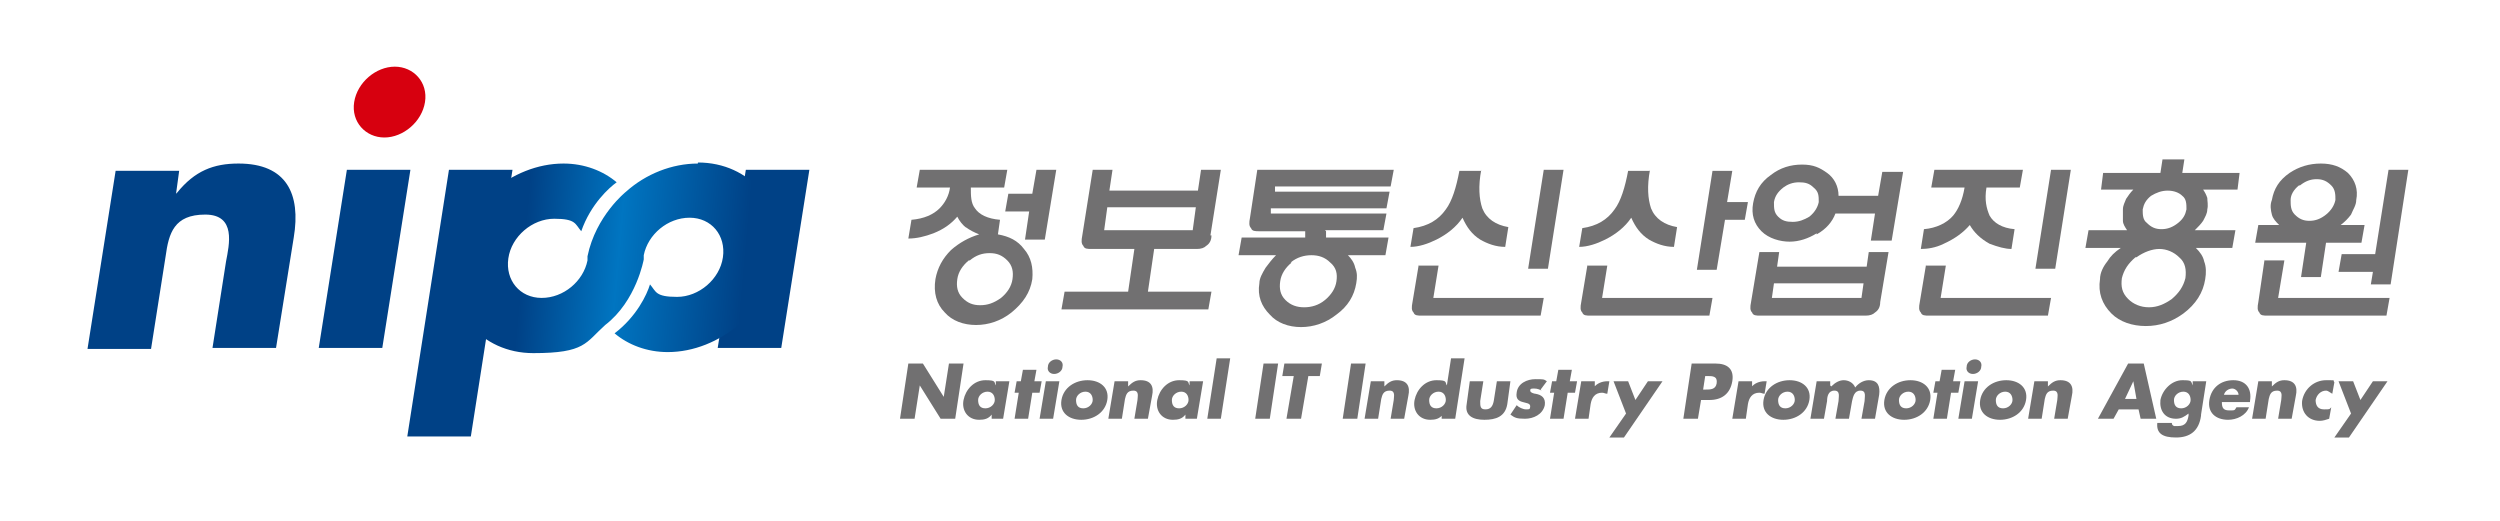 <?xml version="1.0" encoding="UTF-8"?>
<svg width="240" height="50" id="_레이어_1" data-name="레이어 1" xmlns="http://www.w3.org/2000/svg" version="1.1" xmlns:xlink="http://www.w3.org/1999/xlink" viewBox="0 0 240 50">
  <defs>
    <style>
      .cls-1 {
        fill: #717071;
      }

      .cls-1, .cls-2, .cls-3, .cls-4 {
        stroke-width: 0px;
      }

      .cls-2 {
        fill: url(#linear-gradient);
      }

      .cls-3 {
        fill: #004186;
      }

      .cls-4 {
        fill: #d7000f;
      }
    </style>
    <linearGradient id="linear-gradient" x1="44.2" y1="23.5" x2="74.5" y2="26.2" gradientUnits="userSpaceOnUse">
      <stop offset=".2" stop-color="#004186"/>
      <stop offset=".5" stop-color="#0075c1"/>
      <stop offset=".9" stop-color="#004186"/>
    </linearGradient>
  </defs>
  <g>
    <path class="cls-3" d="M17,18.5h0c1.7-2.1,3.5-2.8,5.9-2.8,4.6,0,6,2.9,5.3,7.1l-1.7,10.6h-6.1l1.3-8.3c.3-1.6,1-4.5-2-4.5s-3.5,1.8-3.8,4l-1.4,8.9h-6.1l2.7-17.1h6.1l-.3,2.2Z"/>
    <path class="cls-4" d="M40.8,9.8c-.3,1.9-2.1,3.4-3.9,3.4s-3.2-1.5-2.9-3.4c.3-1.9,2.1-3.4,3.9-3.4s3.2,1.5,2.9,3.4Z"/>
    <path class="cls-3" d="M36.7,33.4h-6.1l2.7-17.1h6.1l-2.7,17.1Z"/>
    <path class="cls-3" d="M45.2,41.9h-6.1l4-25.6h6.1l-4,25.6Z"/>
    <path class="cls-3" d="M75,33.4h-6.1l2.7-17.1h6.1l-2.7,17.1Z"/>
    <path class="cls-2" d="M67,15.7c-2.5,0-5,1-6.9,2.7,0,0-2.9,2.3-3.7,6.2,0,0,0,.1,0,.2,0,0,0,.1,0,.2-.4,2-2.3,3.6-4.4,3.6s-3.5-1.7-3.2-3.8c.3-2.1,2.3-3.8,4.4-3.8s2,.5,2.6,1.2c.9-2.6,2.7-4.2,3.4-4.7-1.3-1.1-3.1-1.8-5.1-1.8-5,0-9.8,4.1-10.6,9.1-.8,5,2.7,9.1,7.7,9.1s5-1,6.9-2.7c3-2.3,3.7-6.3,3.7-6.3,0,0,0-.1,0-.2,0,0,0-.1,0-.2.4-2,2.3-3.6,4.4-3.6s3.5,1.7,3.2,3.8c-.3,2.1-2.3,3.8-4.4,3.8s-2-.5-2.6-1.2c-.3,1-1.3,3.1-3.4,4.7,1.3,1.1,3.1,1.8,5.1,1.8,5,0,9.8-4.1,10.6-9.1.8-5-2.7-9.1-7.7-9.1Z"/>
  </g>
  <g>
    <g>
      <path class="cls-1" d="M87.2,34.9h1.4l2,3.2h0l.5-3.2h1.4l-.8,5.3h-1.4l-2-3.2h0l-.5,3.2h-1.4l.8-5.3Z"/>
      <path class="cls-1" d="M96.5,40.2h-1.3v-.4c0,0,0,0,0,0-.3.4-.7.5-1.2.5-1.1,0-1.7-.9-1.5-1.9.2-1,1-1.9,2.1-1.9s.8.2,1,.5v-.4h1.3l-.6,3.6ZM93.9,38.4c0,.5.2.8.7.8s.9-.4.9-.8c0-.4-.2-.8-.7-.8s-.9.4-.9.8Z"/>
      <path class="cls-1" d="M98.7,40.2h-1.3l.4-2.5h-.4l.2-1.1h.4l.2-1.1h1.3l-.2,1.1h.7l-.2,1.1h-.7l-.4,2.5Z"/>
      <path class="cls-1" d="M101.1,40.2h-1.3l.6-3.6h1.3l-.6,3.6ZM102,35.2c0,.4-.4.7-.8.7s-.7-.3-.6-.7c0-.4.4-.7.8-.7s.7.3.6.7Z"/>
      <path class="cls-1" d="M106.3,38.4c-.2,1.2-1.3,1.9-2.5,1.9s-2.1-.7-1.9-1.9c.2-1.2,1.3-1.9,2.5-1.9s2.1.7,1.9,1.9ZM103.3,38.4c0,.5.2.8.7.8s.9-.4.9-.8c0-.4-.2-.8-.7-.8s-.9.4-.9.8Z"/>
      <path class="cls-1" d="M108.3,37.1h0c.4-.4.7-.6,1.2-.6,1,0,1.3.6,1.1,1.5l-.4,2.2h-1.3l.3-1.8c0-.3.2-.9-.4-.9s-.7.4-.8.8l-.3,1.9h-1.3l.6-3.6h1.3v.5Z"/>
      <path class="cls-1" d="M115.1,40.2h-1.3v-.4c0,0,0,0,0,0-.3.4-.7.5-1.2.5-1.1,0-1.7-.9-1.5-1.9.2-1,1-1.9,2.1-1.9s.8.2,1,.5v-.4h1.3l-.6,3.6ZM112.5,38.4c0,.5.2.8.7.8s.9-.4.9-.8c0-.4-.2-.8-.7-.8s-.9.4-.9.8Z"/>
      <path class="cls-1" d="M117.2,40.2h-1.3l.9-5.8h1.3l-.9,5.8Z"/>
      <path class="cls-1" d="M121.9,40.2h-1.4l.8-5.3h1.4l-.8,5.3Z"/>
      <path class="cls-1" d="M124.9,40.2h-1.4l.7-4.1h-1.1l.2-1.2h3.6l-.2,1.2h-1.1l-.7,4.1Z"/>
      <path class="cls-1" d="M130.3,40.2h-1.4l.8-5.3h1.4l-.8,5.3Z"/>
      <path class="cls-1" d="M132.9,37.1h0c.4-.4.7-.6,1.2-.6,1,0,1.3.6,1.1,1.5l-.4,2.2h-1.3l.3-1.8c0-.3.2-.9-.4-.9s-.7.4-.8.8l-.3,1.9h-1.3l.6-3.6h1.3v.5Z"/>
      <path class="cls-1" d="M138.5,39.8h0c-.3.4-.7.5-1.2.5-1.1,0-1.7-.9-1.5-1.9.2-1,1-1.9,2.1-1.9s.8.2,1,.5l.4-2.6h1.3l-.9,5.8h-1.3v-.4ZM137.2,38.4c0,.5.2.8.7.8s.9-.4.9-.8c0-.4-.2-.8-.7-.8s-.9.4-.9.8Z"/>
      <path class="cls-1" d="M142.4,36.6l-.3,1.9c0,.5,0,.8.5.8s.7-.3.8-.8l.3-1.9h1.3l-.3,2.2c-.2,1.2-1.1,1.5-2.2,1.5s-1.9-.4-1.7-1.5l.3-2.2h1.3Z"/>
      <path class="cls-1" d="M148,37.5c-.2-.1-.4-.2-.7-.2s-.4,0-.4.2c0,.2.4.3.5.3.6.1,1,.4.9,1.1-.2.9-1.1,1.3-1.9,1.3s-1-.1-1.4-.4l.6-.9c.2.2.6.4.9.4s.4,0,.4-.3c0-.3-.4-.3-.7-.4-.4-.1-.7-.3-.6-.9.1-.9,1-1.3,1.8-1.3s.8,0,1.1.2l-.6.8Z"/>
      <path class="cls-1" d="M150.1,40.2h-1.3l.4-2.5h-.4l.2-1.1h.4l.2-1.1h1.3l-.2,1.1h.7l-.2,1.1h-.7l-.4,2.5Z"/>
      <path class="cls-1" d="M153,37.2h0c.3-.4.8-.6,1.3-.6h.2l-.2,1.2c-.2,0-.3-.1-.5-.1-.7,0-1,.5-1.1,1.1l-.2,1.4h-1.3l.6-3.6h1.3v.6Z"/>
      <path class="cls-1" d="M154.8,36.6h1.5l.7,1.8,1.2-1.8h1.4l-3.7,5.4h-1.4l1.6-2.3-1.2-3.1Z"/>
      <path class="cls-1" d="M162.6,34.9h2.1c1.1,0,1.8.5,1.6,1.7-.2,1.2-1,1.8-2.2,1.8h-.8l-.3,1.8h-1.4l.8-5.3ZM163.5,37.4h.2c.5,0,1,0,1.1-.6.1-.7-.4-.7-.9-.7h-.2l-.2,1.3Z"/>
      <path class="cls-1" d="M168.1,37.2h0c.3-.4.8-.6,1.3-.6h.2l-.2,1.2c-.2,0-.3-.1-.5-.1-.7,0-1,.5-1.1,1.1l-.2,1.4h-1.3l.6-3.6h1.3v.6Z"/>
      <path class="cls-1" d="M173.7,38.4c-.2,1.2-1.3,1.9-2.5,1.9s-2.1-.7-1.9-1.9c.2-1.2,1.3-1.9,2.5-1.9s2.1.7,1.9,1.9ZM170.7,38.4c0,.5.2.8.7.8s.9-.4.9-.8c0-.4-.2-.8-.7-.8s-.9.4-.9.8Z"/>
      <path class="cls-1" d="M175.8,37.1h0c.4-.4.8-.6,1.2-.6s.9.2,1.1.7c.3-.4.8-.7,1.3-.7.9,0,1.1.6,1,1.4l-.4,2.3h-1.3l.3-1.7c0-.4.2-1-.4-1s-.7.6-.8,1l-.3,1.7h-1.3l.3-1.7c0-.4.2-1-.4-1s-.7.6-.7,1l-.3,1.7h-1.3l.6-3.6h1.3v.4Z"/>
      <path class="cls-1" d="M185.3,38.4c-.2,1.2-1.3,1.9-2.5,1.9s-2.1-.7-1.9-1.9c.2-1.2,1.3-1.9,2.5-1.9s2.1.7,1.9,1.9ZM182.3,38.4c0,.5.2.8.7.8s.9-.4.9-.8c0-.4-.2-.8-.7-.8s-.9.4-.9.8Z"/>
      <path class="cls-1" d="M186.9,40.2h-1.3l.4-2.5h-.4l.2-1.1h.4l.2-1.1h1.3l-.2,1.1h.7l-.2,1.1h-.7l-.4,2.5Z"/>
      <path class="cls-1" d="M189.3,40.2h-1.3l.6-3.6h1.3l-.6,3.6ZM190.2,35.2c0,.4-.4.7-.8.7s-.7-.3-.6-.7c0-.4.4-.7.8-.7s.7.3.6.7Z"/>
      <path class="cls-1" d="M194.5,38.4c-.2,1.2-1.3,1.9-2.5,1.9s-2.1-.7-1.9-1.9c.2-1.2,1.3-1.9,2.5-1.9s2.1.7,1.9,1.9ZM191.6,38.4c0,.5.2.8.7.8s.9-.4.9-.8c0-.4-.2-.8-.7-.8s-.9.4-.9.8Z"/>
      <path class="cls-1" d="M196.6,37.1h0c.4-.4.7-.6,1.2-.6,1,0,1.3.6,1.1,1.5l-.4,2.2h-1.3l.3-1.8c0-.3.2-.9-.4-.9s-.7.4-.8.8l-.3,1.9h-1.3l.6-3.6h1.3v.5Z"/>
      <path class="cls-1" d="M203.4,39.3l-.5.9h-1.5l2.9-5.3h1.5l1.2,5.3h-1.5l-.2-.9h-1.9ZM204.8,36.6h0l-.8,1.7h1.1l-.3-1.7Z"/>
      <path class="cls-1" d="M211.3,39.9c-.2,1.5-1.1,2.1-2.4,2.1s-1.9-.4-1.8-1.4h1.4c0,.1,0,.2.2.3.1,0,.2,0,.4,0,.7,0,.9-.4,1-1v-.2c-.4.3-.7.5-1.2.5-1.1,0-1.6-.8-1.5-1.8.2-1,1.1-1.9,2.1-1.9s.8.1,1,.5h0v-.4h1.3l-.5,3.2ZM208.7,38.4c0,.5.2.8.7.8s.9-.4.9-.8c0-.4-.2-.8-.7-.8s-.9.4-.9.8Z"/>
      <path class="cls-1" d="M216,38.6h-2.7c0,.5.1.8.7.8s.5,0,.7-.3h1.2c-.3.8-1.2,1.2-2,1.2-1.2,0-2-.7-1.8-1.9.2-1.2,1.1-1.9,2.3-1.9s1.8.8,1.6,2h0ZM214.9,37.9c0-.3-.3-.6-.6-.6s-.7.2-.8.6h1.5Z"/>
      <path class="cls-1" d="M218.1,37.1h0c.4-.4.7-.6,1.2-.6,1,0,1.3.6,1.1,1.5l-.4,2.2h-1.3l.3-1.8c0-.3.2-.9-.4-.9s-.7.4-.8.8l-.3,1.9h-1.3l.6-3.6h1.3v.5Z"/>
      <path class="cls-1" d="M223.9,37.8c-.2-.1-.4-.3-.6-.3-.5,0-.9.4-1,.9,0,.5.2.9.8.9s.5,0,.7-.2l-.2,1.1c-.3.1-.6.2-.9.2-1.1,0-1.8-.8-1.7-1.9.2-1.2,1.2-2,2.3-2s.6,0,.8.2l-.2,1.1Z"/>
      <path class="cls-1" d="M224.4,36.6h1.5l.7,1.8,1.2-1.8h1.4l-3.7,5.4h-1.4l1.6-2.3-1.2-3.1Z"/>
    </g>
    <g>
      <path class="cls-1" d="M92.8,21.9c-.4-.3-.7-.7-.9-1.1-.6.7-1.3,1.2-2.3,1.6-.8.3-1.6.5-2.4.5l.3-1.8c1.2-.1,2.1-.5,2.7-1.1.5-.5.9-1.2,1-2h-3.2l.3-1.7h8.4l-.3,1.7h-3.2c0,.8,0,1.5.4,2,.4.6,1.2,1,2.4,1.1l-.2,1.4c1.1.2,1.9.6,2.5,1.4.7.8.9,1.8.8,2.9-.2,1.3-.9,2.3-2,3.2-1,.8-2.2,1.2-3.4,1.2s-2.3-.4-3-1.2c-.8-.8-1.1-1.9-.9-3.2.2-1.1.7-2,1.5-2.8.8-.7,1.7-1.2,2.7-1.5-.5-.2-.9-.4-1.3-.7ZM93,25c-.6.5-1,1.1-1.1,1.8-.1.7,0,1.3.5,1.8.5.5,1,.7,1.7.7s1.3-.2,2-.7c.6-.5,1-1.1,1.1-1.8.1-.7,0-1.3-.5-1.8-.5-.5-1-.7-1.7-.7s-1.3.2-1.9.7ZM99.1,18.6l.4-2.3h1.9l-1.1,6.7h-1.9l.4-2.7h-2.3l.3-1.7h2.3Z"/>
      <path class="cls-1" d="M116.3,22.6c0,.5-.2.8-.5,1-.2.2-.5.3-.9.3h-4.1l-.6,4.1h6.1l-.3,1.7h-14.1l.3-1.7h6.1l.6-4.1h-4.1c-.4,0-.7,0-.8-.3-.2-.2-.2-.5-.1-1l1-6.3h1.9l-.3,2h8.5l.3-2h1.9l-1,6.3ZM106,22.1h8.5l.3-2.2h-8.5l-.3,2.2Z"/>
      <path class="cls-1" d="M127.3,22.2v.6c0,0,6,0,6,0l-.3,1.7h-3.6c.3.3.6.7.7,1.2.2.5.2.9.1,1.5-.2,1.2-.8,2.2-1.9,3-1,.8-2.2,1.2-3.4,1.2s-2.3-.4-3-1.2c-.8-.8-1.2-1.8-1-3,0-.5.3-1,.6-1.5.3-.4.6-.8,1-1.2h-3.6l.3-1.7h6.1v-.6c0,0-.2,0-.2,0h-4.2c-.4,0-.7,0-.8-.3-.2-.2-.2-.5-.1-1l.7-4.6h13.1l-.3,1.6h-11.1v.5c0,0,11,0,11,0l-.3,1.6h-11.1v.5c0,0,11.1,0,11.1,0l-.3,1.6h-5.6ZM124,25.2c-.6.5-1,1.1-1.1,1.8-.1.7,0,1.3.5,1.8.5.5,1.1.7,1.8.7s1.4-.2,2-.7c.6-.5,1-1.1,1.1-1.8.1-.7,0-1.3-.6-1.8-.5-.5-1.1-.7-1.8-.7s-1.4.2-2,.7Z"/>
      <path class="cls-1" d="M142.2,16.3c-.3,1.6-.2,2.8.1,3.7.4,1,1.3,1.6,2.5,1.8l-.3,1.9c-.9,0-1.7-.3-2.4-.7-.8-.5-1.3-1.2-1.7-2.1-.6.9-1.5,1.6-2.5,2.1-.8.4-1.7.7-2.5.7l.3-1.8c1.4-.2,2.4-.8,3.1-1.8.6-.8,1-2.1,1.3-3.7h2.1ZM136.2,25.5h1.9l-.5,3.1h10.6l-.3,1.7h-11.4c-.4,0-.7,0-.8-.3-.2-.2-.2-.5-.1-1l.6-3.6ZM148.2,16.3h1.9l-1.5,9.5h-1.9l1.5-9.5Z"/>
      <path class="cls-1" d="M158.4,16.3c-.3,1.6-.2,2.8.1,3.7.4,1,1.3,1.6,2.5,1.8l-.3,1.9c-.9,0-1.7-.3-2.4-.7-.8-.5-1.3-1.2-1.7-2.1-.6.9-1.5,1.6-2.5,2.1-.8.4-1.7.7-2.5.7l.3-1.8c1.4-.2,2.4-.8,3.1-1.8.6-.8,1-2.1,1.3-3.7h2.1ZM152.4,25.5h1.9l-.5,3.1h10.6l-.3,1.7h-11.4c-.4,0-.7,0-.8-.3-.2-.2-.2-.5-.1-1l.6-3.6ZM165.6,21.1l-.8,4.8h-1.9l1.5-9.5h1.9l-.5,3h2l-.3,1.7h-2Z"/>
      <path class="cls-1" d="M168.9,24.2h1.9l-.2,1.4h8.6l.2-1.4h1.9l-.8,4.8c0,.5-.2.8-.5,1-.2.2-.5.3-.9.3h-10.1c-.4,0-.7,0-.8-.3-.2-.2-.2-.5-.1-1l.8-4.8ZM174.4,22.4c-.8.5-1.7.8-2.6.8s-2-.3-2.7-1c-.7-.7-1-1.6-.8-2.7.2-1.1.7-2,1.7-2.7.9-.7,1.9-1,3-1s1.7.3,2.4.8c.7.5,1.1,1.3,1.1,2.2h3.8l.4-2.3h2l-1.1,6.6h-2l.4-2.6h-3.8c-.3.8-.9,1.5-1.8,2ZM178.9,27.2h-8.6l-.2,1.4h8.6l.2-1.4ZM171.2,18c-.5.4-.8.8-.9,1.4,0,.6,0,1,.4,1.4.4.4.8.5,1.4.5s1.1-.2,1.6-.5c.5-.4.8-.9.9-1.4,0-.6,0-1-.5-1.4-.4-.4-.8-.5-1.4-.5s-1.1.2-1.5.5Z"/>
      <path class="cls-1" d="M184.9,25.5h1.9l-.5,3.1h10.6l-.3,1.7h-11.4c-.4,0-.7,0-.8-.3-.2-.2-.2-.5-.1-1l.6-3.6ZM193.9,18h-3.2c-.2,1.2,0,2,.3,2.7.4.7,1.2,1.2,2.4,1.3l-.3,1.9c-.6,0-1.3-.2-2.1-.5-.9-.5-1.5-1.1-1.9-1.8-.6.7-1.4,1.3-2.5,1.8-.8.4-1.6.5-2.2.5l.3-1.9c1.2-.1,2.2-.6,2.8-1.3.5-.6.9-1.5,1.1-2.7h-3.2l.3-1.7h8.5l-.3,1.7ZM196.9,16.3h1.9l-1.5,9.5h-1.9l1.5-9.5Z"/>
      <path class="cls-1" d="M200.2,23.8l.3-1.7h3.7c-.2-.3-.4-.6-.4-.9,0-.3,0-.7,0-1.1,0-.4.2-.7.3-1,.2-.3.4-.6.7-.9h-3.1l.2-1.6h5.5l.2-1.3h2.1l-.2,1.3h5.5l-.2,1.6h-3.3c.2.3.3.5.4.8,0,.3.1.7,0,1.1,0,.4-.2.7-.4,1.1-.2.3-.5.6-.8.9h3.9l-.3,1.7h-3.5c.4.4.7.8.8,1.3.2.5.2,1.1.1,1.7-.2,1.3-.9,2.4-2.1,3.3-1.1.8-2.3,1.2-3.6,1.2s-2.5-.4-3.3-1.2c-.9-.9-1.3-2-1.1-3.3,0-.6.3-1.2.7-1.7.3-.5.7-.9,1.3-1.3h-3.4ZM205,24.7c-.7.6-1.1,1.2-1.3,2-.1.8,0,1.4.6,2,.5.5,1.2.8,2,.8s1.5-.3,2.2-.8c.7-.6,1.1-1.2,1.3-2,.1-.8,0-1.5-.6-2-.5-.5-1.2-.8-1.9-.8s-1.5.3-2.2.8ZM206.5,18.8c-.5.4-.7.8-.8,1.3,0,.5,0,1,.4,1.3.4.4.8.6,1.4.6s1.1-.2,1.6-.6c.5-.4.7-.8.8-1.3,0-.5,0-1-.4-1.3-.3-.3-.8-.5-1.4-.5s-1.1.2-1.6.5Z"/>
      <path class="cls-1" d="M221.1,23.3h-4.6l.3-1.7h2c-.3-.3-.6-.6-.7-1-.1-.4-.2-.9,0-1.4.2-1.1.7-1.9,1.7-2.6.9-.6,1.9-.9,3-.9s1.9.3,2.6.9c.7.7,1,1.6.8,2.6,0,.5-.3.9-.5,1.4-.3.4-.6.7-1,1h2.3l-.3,1.7h-3.4l-.5,3.3h-1.9l.5-3.3ZM217.4,25h1.9l-.6,3.6h10.7l-.3,1.7h-11.4c-.4,0-.7,0-.8-.3-.2-.2-.2-.5-.1-1l.6-4.1ZM220.7,17.8c-.5.4-.8.9-.8,1.4,0,.5,0,1,.4,1.4.4.4.8.6,1.4.6s1.1-.2,1.6-.6c.5-.4.8-.9.9-1.4,0-.5,0-1-.4-1.4-.4-.4-.8-.6-1.4-.6s-1.1.2-1.6.6ZM228,24.5l1.3-8.2h1.9l-1.7,11h-1.9l.2-1.2h-3.3l.3-1.7h3.3Z"/>
    </g>
  </g>
</svg>